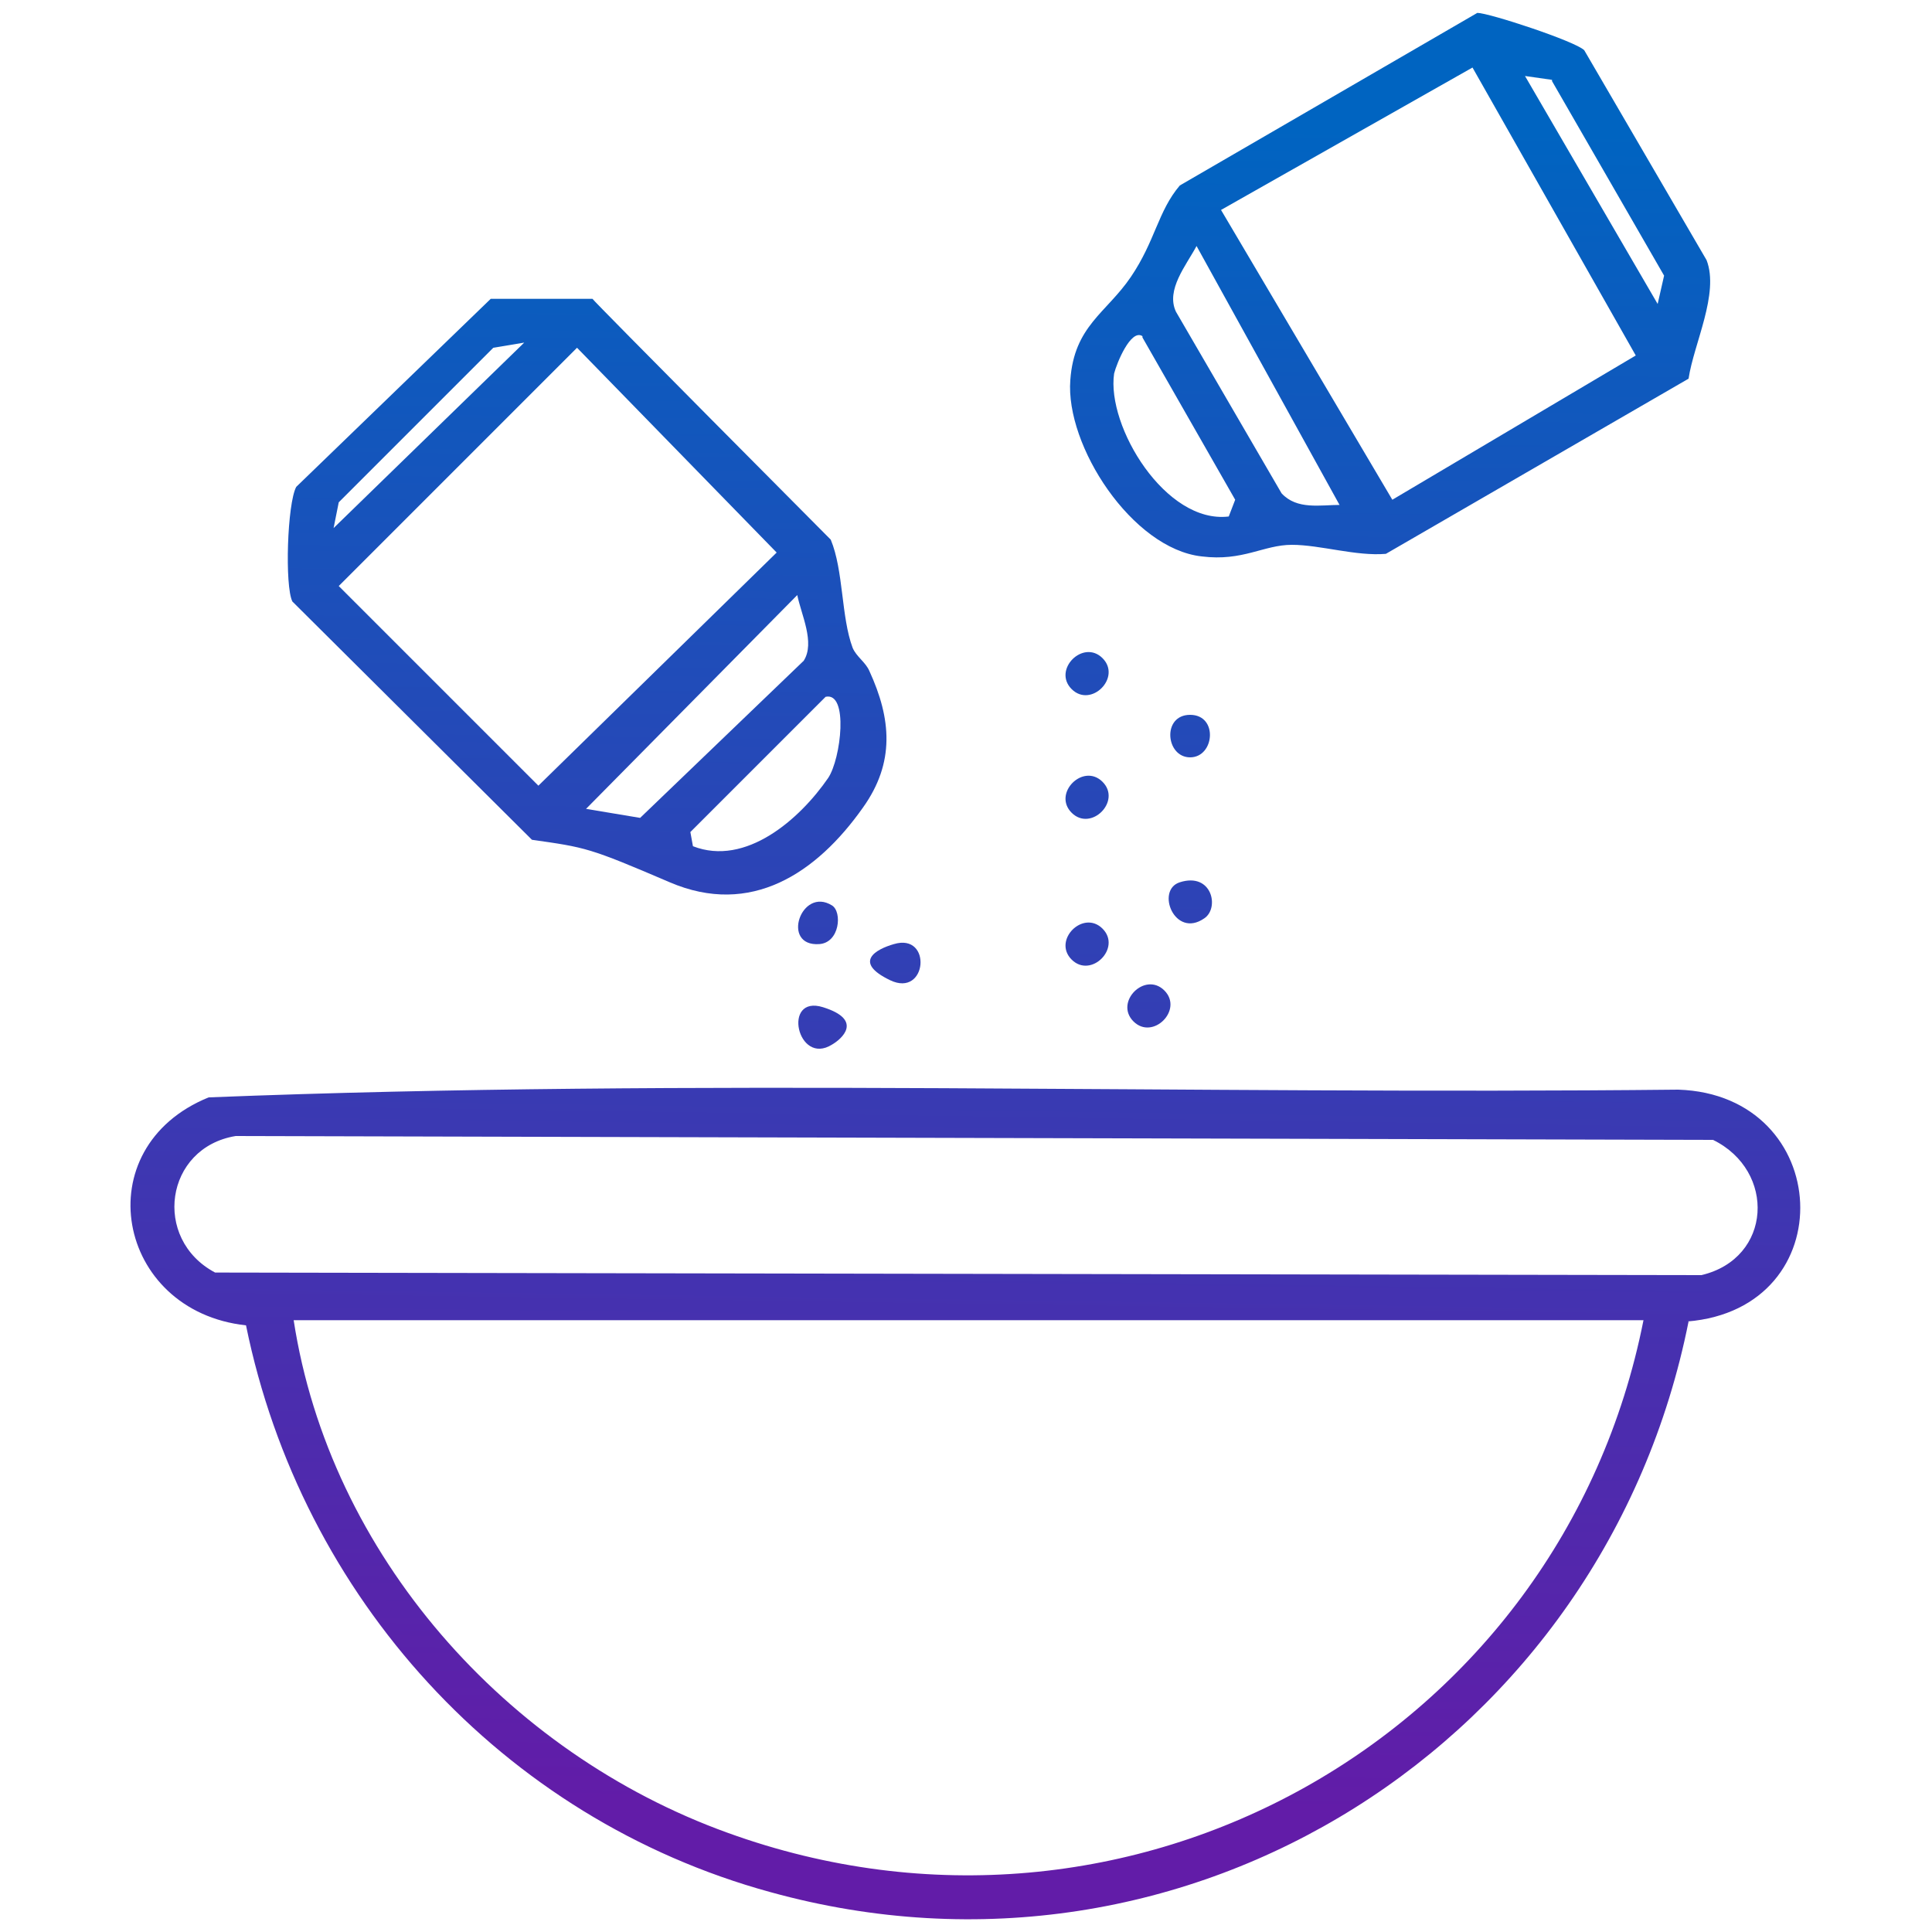 <?xml version="1.0" encoding="UTF-8"?>
<svg id="Layer_1" xmlns="http://www.w3.org/2000/svg" version="1.1" xmlns:xlink="http://www.w3.org/1999/xlink" viewBox="0 0 150 150">
  <!-- Generator: Adobe Illustrator 29.2.1, SVG Export Plug-In . SVG Version: 2.1.0 Build 116)  -->
  <defs>
    <style>
      .st0 {
        fill: url(#linear-gradient2);
      }

      .st1 {
        fill: url(#linear-gradient10);
      }

      .st2 {
        fill: url(#linear-gradient1);
      }

      .st3 {
        fill: url(#linear-gradient9);
      }

      .st4 {
        fill: url(#linear-gradient8);
      }

      .st5 {
        fill: url(#linear-gradient11);
      }

      .st6 {
        fill: url(#linear-gradient7);
      }

      .st7 {
        fill: url(#linear-gradient4);
      }

      .st8 {
        fill: url(#linear-gradient5);
      }

      .st9 {
        fill: url(#linear-gradient3);
      }

      .st10 {
        fill: url(#linear-gradient6);
      }

      .st11 {
        fill: url(#linear-gradient);
      }
    </style>
    <linearGradient id="linear-gradient" x1="74.3" y1="140.3" x2="76.2" y2="9.4" gradientUnits="userSpaceOnUse">
      <stop offset="0" stop-color="#621ca8"/>
      <stop offset="1" stop-color="#0064c1"/>
    </linearGradient>
    <linearGradient id="linear-gradient1" x1="106.3" y1="140.7" x2="108.1" y2="9.9" xlink:href="#linear-gradient"/>
    <linearGradient id="linear-gradient2" x1="44.2" y1="139.9" x2="46.1" y2="9" xlink:href="#linear-gradient"/>
    <linearGradient id="linear-gradient3" x1="91.4" y1="140.5" x2="93.3" y2="9.7" xlink:href="#linear-gradient"/>
    <linearGradient id="linear-gradient4" x1="83.1" y1="140.4" x2="84.9" y2="9.6" xlink:href="#linear-gradient"/>
    <linearGradient id="linear-gradient5" x1="83.2" y1="140.4" x2="85.1" y2="9.6" xlink:href="#linear-gradient"/>
    <linearGradient id="linear-gradient6" x1="83.4" y1="140.4" x2="85.2" y2="9.6" xlink:href="#linear-gradient"/>
    <linearGradient id="linear-gradient7" x1="88.3" y1="140.5" x2="90.1" y2="9.6" xlink:href="#linear-gradient"/>
    <linearGradient id="linear-gradient8" x1="91.3" y1="140.5" x2="93.1" y2="9.7" xlink:href="#linear-gradient"/>
    <linearGradient id="linear-gradient9" x1="68.9" y1="140.2" x2="70.8" y2="9.4" xlink:href="#linear-gradient"/>
    <linearGradient id="linear-gradient10" x1="62.7" y1="140.1" x2="64.5" y2="9.3" xlink:href="#linear-gradient"/>
    <linearGradient id="linear-gradient11" x1="62.6" y1="140.1" x2="64.4" y2="9.3" xlink:href="#linear-gradient"/>
  </defs>
  <path class="st11" d="M131.1,102.6c-6.5,32.6-38.8,53.3-71.3,44.3-20.8-5.7-36.4-22.9-40.7-44-10.1-1.1-12.5-13.8-2.9-17.7,37.9-1.5,76.1-.2,114.1-.6,12.1.4,12.9,17,.7,18ZM18.3,88.2c-5.5.9-6.5,8-1.6,10.6l115.4.2c5.5-1.3,5.8-8.1.9-10.5l-114.7-.3ZM127.6,102.5H22.8c2.8,18.2,16.5,33.6,33.7,39.8,31.2,11.3,64.7-7.5,71.1-39.8Z"/>
  <path class="st2" d="M114.7,1c.9,0,7.6,2.2,8.3,2.9l9.5,16.3c1,2.6-1,6.5-1.4,9.2l-23.5,13.6c-2.3.2-5.1-.7-7.3-.7s-3.8,1.3-7,.9c-5.4-.6-10.6-8.6-10.2-13.7.3-4.2,2.8-5.2,4.7-8s2.1-5.1,3.8-7.1L114.7,1ZM114.4,5.2l-19.6,11.1,13.3,22.5,18.9-11.2-12.7-22.4ZM120.5,6.2l-2.1-.3,10.3,17.7.5-2.2-8.7-15.1ZM104,39.2l-11.1-20.1c-.8,1.5-2.4,3.4-1.6,5.1l8.2,14.1c1.2,1.3,3,.9,4.6.9ZM88.7,26.1c-.9-.6-2,2.1-2.2,2.9-.6,4.1,4,11.7,8.9,11.1l.5-1.3-7.2-12.6Z"/>
  <path class="st0" d="M38,23.2h8c0,.1,18.5,18.7,18.5,18.7,1,2.4.8,6,1.7,8.4.3.7,1,1.1,1.3,1.8,1.7,3.7,2,7.1-.5,10.6-3.6,5.1-8.7,8.5-15,5.8s-6.5-2.7-10.7-3.3l-18.6-18.5c-.6-1.2-.4-7.6.3-8.9l15.1-14.6ZM40.7,26.6l-2.4.4-12,12-.4,2,14.8-14.4ZM44.8,27l-18.5,18.5,15.5,15.5,18.5-18.1-15.5-15.9ZM62.4,51.3c.9-1.4-.2-3.6-.5-5.1l-16.4,16.6,4.2.7,12.7-12.2ZM64.1,54.1l-10.5,10.5.2,1.1c4.1,1.6,8.3-2.1,10.5-5.3,1-1.5,1.6-6.7-.2-6.3Z"/>
  <path class="st9" d="M91.6,68.5c2.5-.8,3.1,2,1.9,2.8-2.3,1.6-3.8-2.2-1.9-2.8Z"/>
  <path class="st7" d="M85.6,51.1c1.5,1.5-.9,3.9-2.4,2.4s.9-3.9,2.4-2.4Z"/>
  <path class="st8" d="M85.6,60.7c1.5,1.5-.9,3.9-2.4,2.4s.9-3.9,2.4-2.4Z"/>
  <path class="st10" d="M85.6,72.1c1.5,1.5-.9,3.9-2.4,2.4s.9-3.9,2.4-2.4Z"/>
  <path class="st6" d="M90.4,76.9c1.5,1.5-.9,3.9-2.4,2.4s.9-3.9,2.4-2.4Z"/>
  <path class="st4" d="M92.4,55.5c2.2,0,1.9,3.3,0,3.3s-2.2-3.3,0-3.3Z"/>
  <path class="st3" d="M69.4,73.3c3-.9,2.6,4.2-.3,2.8s-1.1-2.4.3-2.8Z"/>
  <path class="st1" d="M64.6,81.1c-2.7,1.7-3.9-3.9-.7-2.9s1.4,2.5.7,2.9Z"/>
  <path class="st5" d="M64.6,70.3c.8.5.6,2.9-1,3-3,.2-1.4-4.5,1-3Z"/>
</svg>